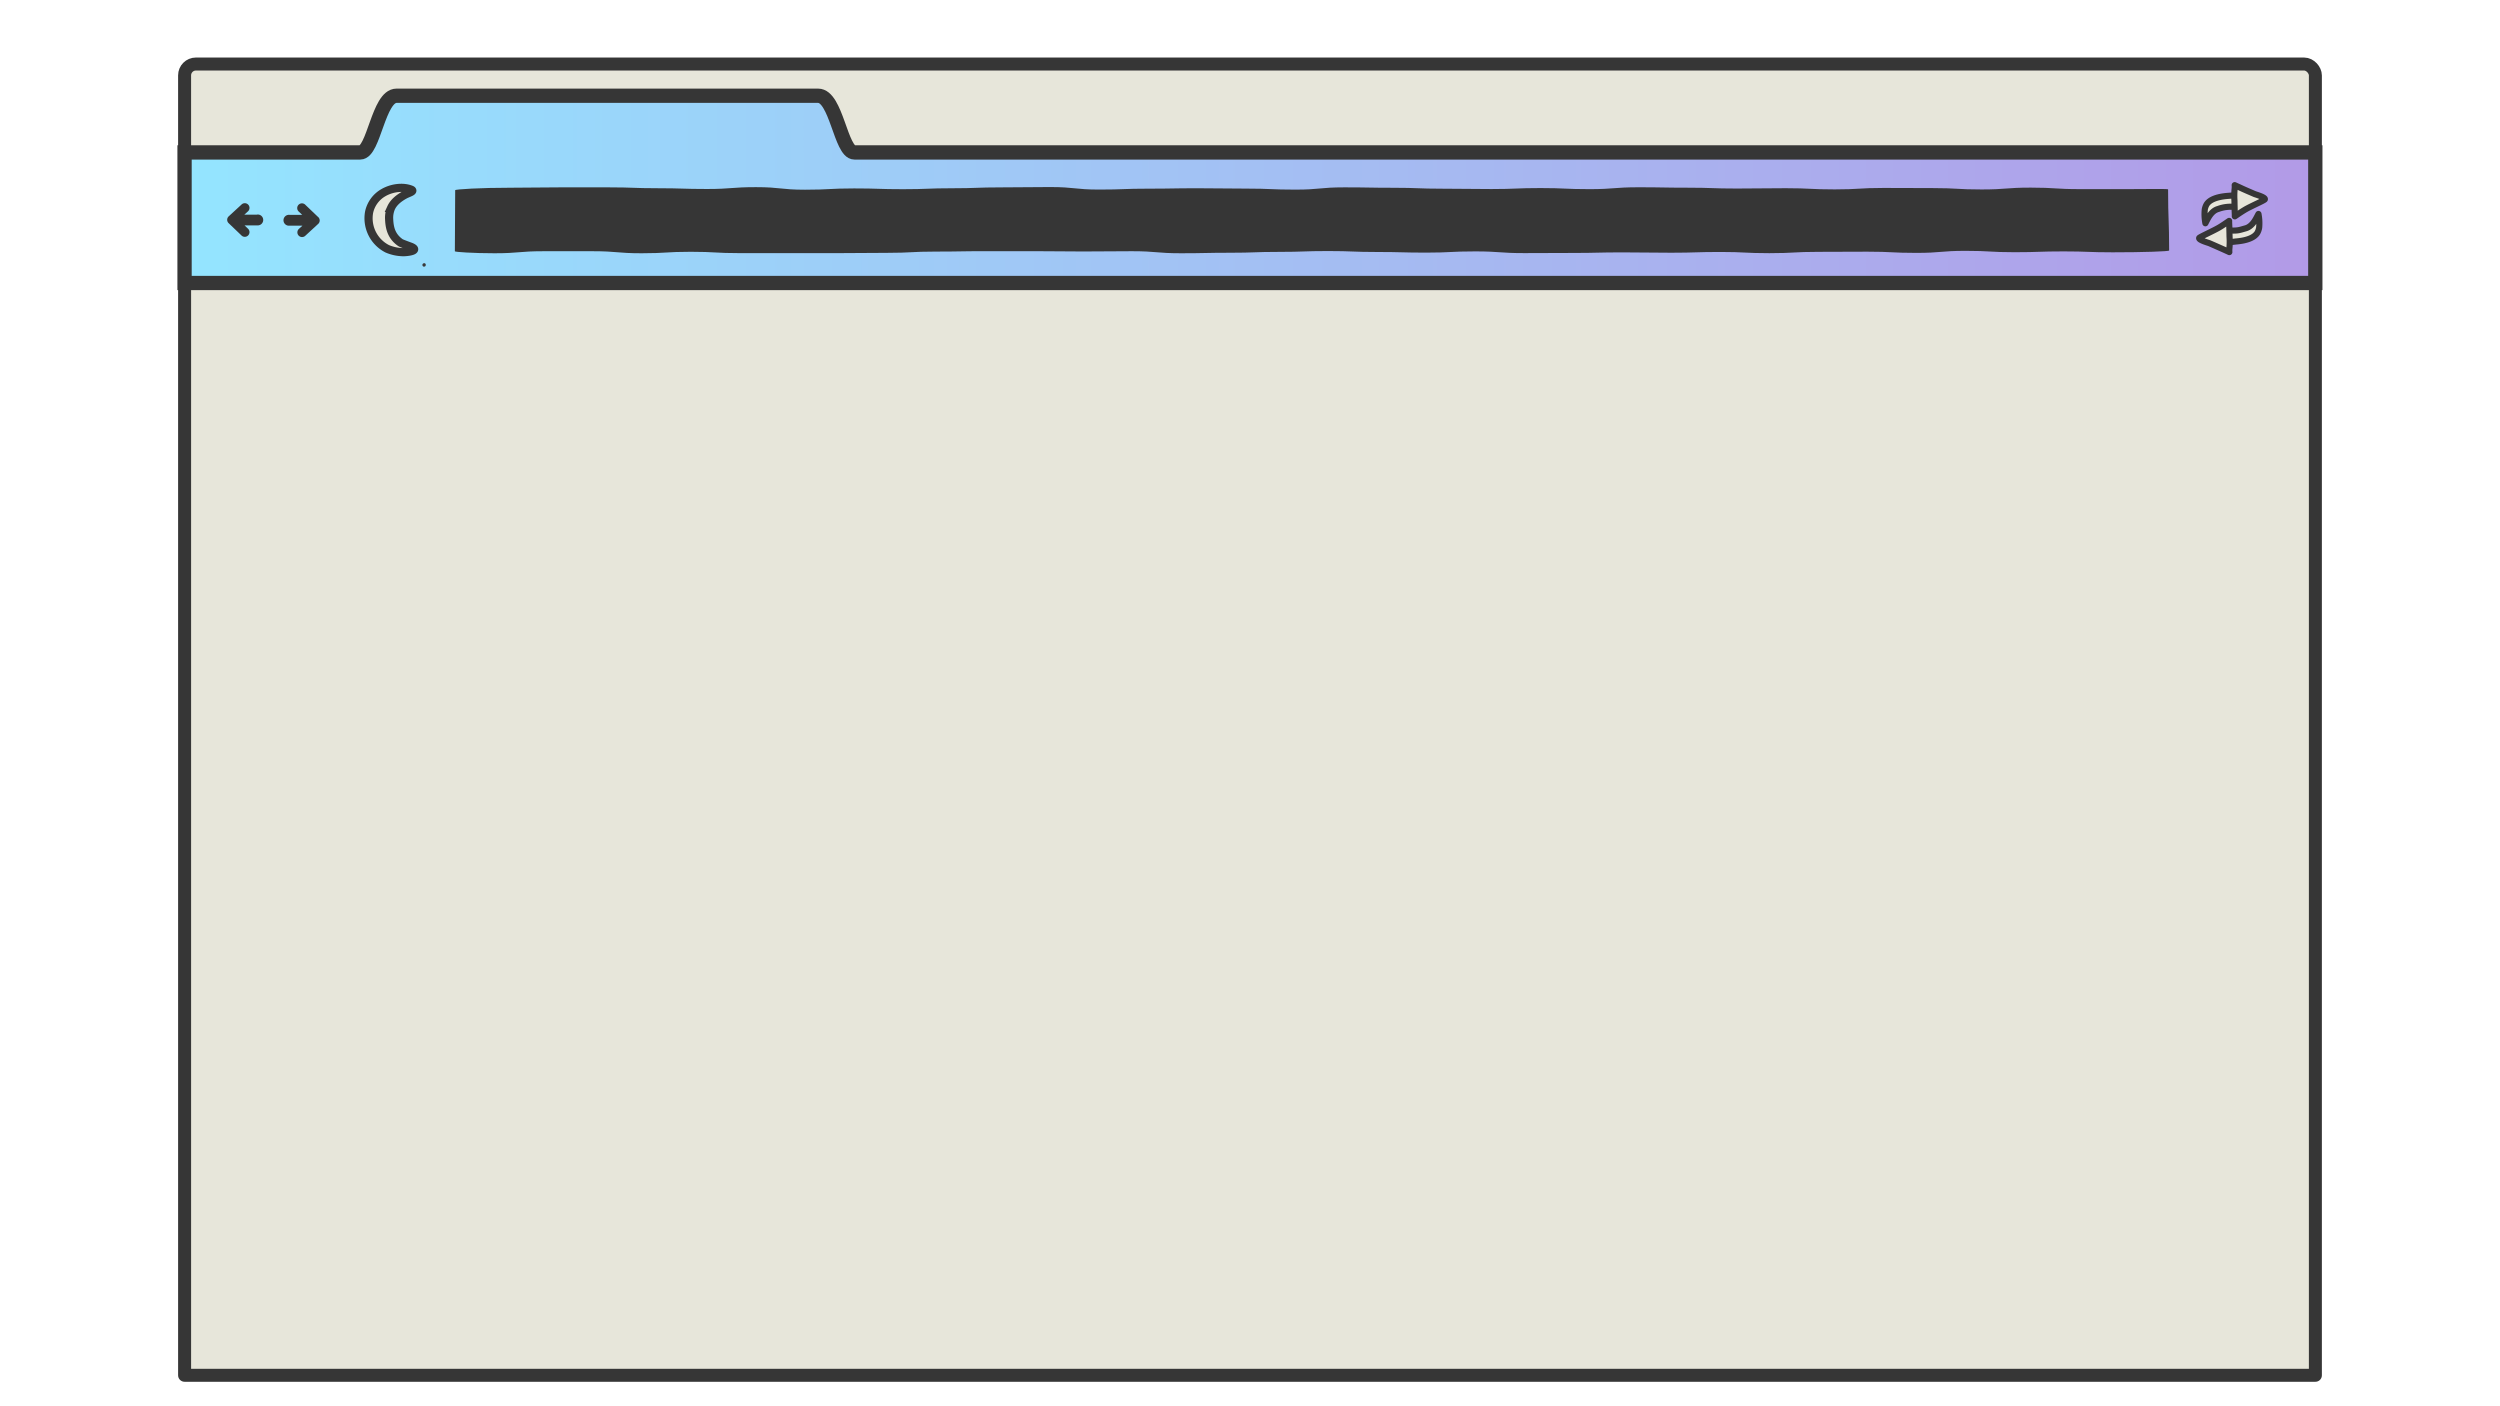 <?xml version="1.0"?>
<svg id="_ÎÓÈ_2" data-name="—ÎÓÈ_2" xmlns="http://www.w3.org/2000/svg" xmlns:xlink="http://www.w3.org/1999/xlink" viewBox="0 0 1223.75 688.36" width="1223.75" height="688.36"> <defs> <linearGradient id="linear-gradient" x1="90.36" y1="92.7" x2="1133.39" y2="92.7" gradientUnits="userSpaceOnUse"> <stop offset="0" stop-color="#94e5ff"></stop> <stop offset="0.77" stop-color="#abaced"></stop> <stop offset="1" stop-color="#b29ae7"></stop> </linearGradient> </defs> <g id="browser_design" data-name="browser design"> <rect x="90.36" y="118.66" width="1043.02" height="554.54" fill="#e7e6da" stroke="#363636" stroke-linejoin="round" stroke-width="6.36"></rect> <rect x="90.36" y="31.34" width="1043.02" height="61.03" rx="5.55" fill="#e7e6da" stroke="#363636" stroke-linejoin="round" stroke-width="6.36"></rect> <path d="M418.24,74.61c-6.66,0-8.88-27.74-17.76-27.74H194.1c-8.88,0-11.1,27.74-17.76,27.74h-86v63.91h1043V74.61Z" stroke="#363636" stroke-miterlimit="10" stroke-width="7" fill="url(#linear-gradient)"></path> <path d="M126.05,106.08H117l3.69-3.34a1.3,1.3,0,0,0-1.72-1.95l-.12.12-6.27,5.77a1.28,1.28,0,0,0,0,1.81l0,0,6.27,6a1.3,1.3,0,1,0,1.84-1.83l-3.49-3.33h8.86a1.67,1.67,0,0,0,1.78-1.55,1.65,1.65,0,0,0-1.54-1.77,1,1,0,0,0-.24,0Z" fill="#363636" stroke="#363636" stroke-linejoin="round" stroke-width="2"></path> <path d="M155.07,107,148.8,101a1.3,1.3,0,0,0-2,1.71l.12.12,3.48,3.33h-8.85a1.66,1.66,0,1,0-.24,3.32h9.3L147,112.77a1.3,1.3,0,1,0,1.84,1.83l6.27-5.77a1.27,1.27,0,0,0,0-1.82Z" fill="#363636" stroke="#363636" stroke-linejoin="round" stroke-width="2"></path> </g> <path d="M1061.28,92.7c0,15,.51,15,.51,29.92,0,.46-12.71.89-27.68.89-12,0-12-.45-24-.45s-12,.4-24,.4-12-.67-24-.67-12,1-24,1-12-.59-24-.59-12,.08-24,.08-12,.65-24,.65-12-.59-24-.59-12,.37-24,.37-12-.17-24-.17-12,.28-24,.28-12,.08-24,.08-12-.84-24-.84-12,.6-24,.6-12-.31-24-.31-12-.46-24-.46-12,.41-24,.41-12,.42-24,.42-12,.25-24,.25-12-1-24-1-12,.13-24,.13-12-.15-24-.15-12,0-24,0-12,.2-24,.2-12,.62-24,.62-12,.14-24,.14-12,0-24,0-12,0-24,0-12-.66-24-.66-12,.72-24,.72-12-1-24-1-12,0-24,0-12,1-24,1c-10.56,0-19.43-.63-19.43-.95,0-15,.16-15,.16-29.92,0-.46,12.27-1.21,27.24-1.21,12,0,12-.18,24-.18s12,0,24,0,12,.43,24,.43,12,.37,24,.37,12-.9,24-.9,12,1.25,24,1.25,12-.63,24-.63,12,.38,24,.38,12-.46,24-.46,12-.43,24-.43,12-.16,24-.16,12,1.23,24,1.23,12-.44,24-.44,12-.2,24-.2,12,.17,24,.17,12,.5,24,.5,12-1.11,24-1.11,12,.21,24,.21,12,.45,24,.45,12,.17,24,.17,12-.48,24-.48,12,.53,24,.53,12-.92,24-.92,12,.21,24,.21,12,.41,24,.41,12-.16,24-.16,12,.58,24,.58S910,92,922,92s12,.07,24,.07,12,.67,24,.67,12-.9,24-.9,12,.74,24,.74,12,0,24,0C1052.6,92.54,1061.28,92.38,1061.28,92.7Z" fill="#363636"></path> <g> <g id="pu3OV5.tif"> <path d="M1091.34,112.82c4.05.16,4.39-.06,7.94-1.07s5.22-5.17,6.24-7a23.72,23.72,0,0,1,.34,6.66,7.67,7.67,0,0,1-.85,2.49c-1.44,2.4-5,3.8-10.2,4.28-1.21.1-2.1.29-3.33.32" fill="#e7e6da" stroke="#363636" stroke-linecap="round" stroke-linejoin="round" stroke-width="3"></path> </g> <path d="M1086.31,111.34c1.67-1,3.25-2.1,4.85-3.21,0,0,0,.39,0,.8.11,2.29.16,4.58.2,6.88a35.67,35.67,0,0,1-.1,6.11,10.39,10.39,0,0,0,0,1.48c-.94-.45-2-.91-2.93-1.34-2.25-1-4.52-2-6.81-3-.7-.28-5.44-1.59-5-2.59C1076.77,116,1083.49,113,1086.31,111.34Z" fill="#e7e6da" stroke="#363636" stroke-linecap="round" stroke-linejoin="round" stroke-width="3"></path> <g id="pu3OV5.tif-2" data-name="pu3OV5.tif"> <path d="M1093.81,101.29a17.75,17.75,0,0,0-8,1c-3.64,1-5.24,5.15-6.27,7a23.7,23.7,0,0,1-.31-6.66,7.46,7.46,0,0,1,.86-2.49c1.44-2.4,5-3.78,10.21-4.24,1.21-.1,2.1-.17,3.33-.19" fill="#e7e6da" stroke="#363636" stroke-linecap="round" stroke-linejoin="round" stroke-width="3"></path> </g> <path d="M1098.82,102.7c-1.68,1-3.26,2.1-4.87,3.2,0,0,0-.39,0-.8-.1-2.29-.15-4.59-.18-6.89a35.58,35.58,0,0,1,.12-6.1,9.1,9.1,0,0,0,0-1.48c.94.46,2,.91,2.93,1.35,2.25,1.06,4.52,2,6.81,3,.69.28,5.43,1.61,5,2.61C1108.38,98.13,1101.64,101,1098.82,102.7Z" fill="#e7e6da" stroke="#363636" stroke-linecap="round" stroke-linejoin="round" stroke-width="3"></path> </g> <g> <path d="M201.24,120.84c4.46,1.93-2.35,2.72-4.28,2.59a20.58,20.58,0,0,1-7.38-1.64,16.76,16.76,0,0,1-8.9-17.94,14.51,14.51,0,0,1,7-9.54c3.84-2.24,9.26-3.16,13.5-1.52,2.09.82-1.3,1.6-3.14,2.64-2.71,1.51-5.32,3.51-6.61,6.34a12.48,12.48,0,0,0-.94,5.65c.2,4.87,1.51,8.54,5.54,11.36C196.56,119.16,200.89,120.69,201.24,120.84Z" fill="#e7e6da" stroke="#363636" stroke-miterlimit="10" stroke-width="4"></path> <path d="M208.32,130.1a.67.67,0,0,1-.3.32,1.46,1.46,0,0,1-.36.09.82.82,0,0,1-.31,0,.7.7,0,0,1-.33-.2.86.86,0,0,1,.15-1.34,1.36,1.36,0,0,1,.4-.14.77.77,0,0,1,.44.08.92.92,0,0,1,.39.49.49.49,0,0,1,0,.24A1.21,1.21,0,0,1,208.32,130.1Z" fill="#3a3a3a"></path> </g> </svg> 